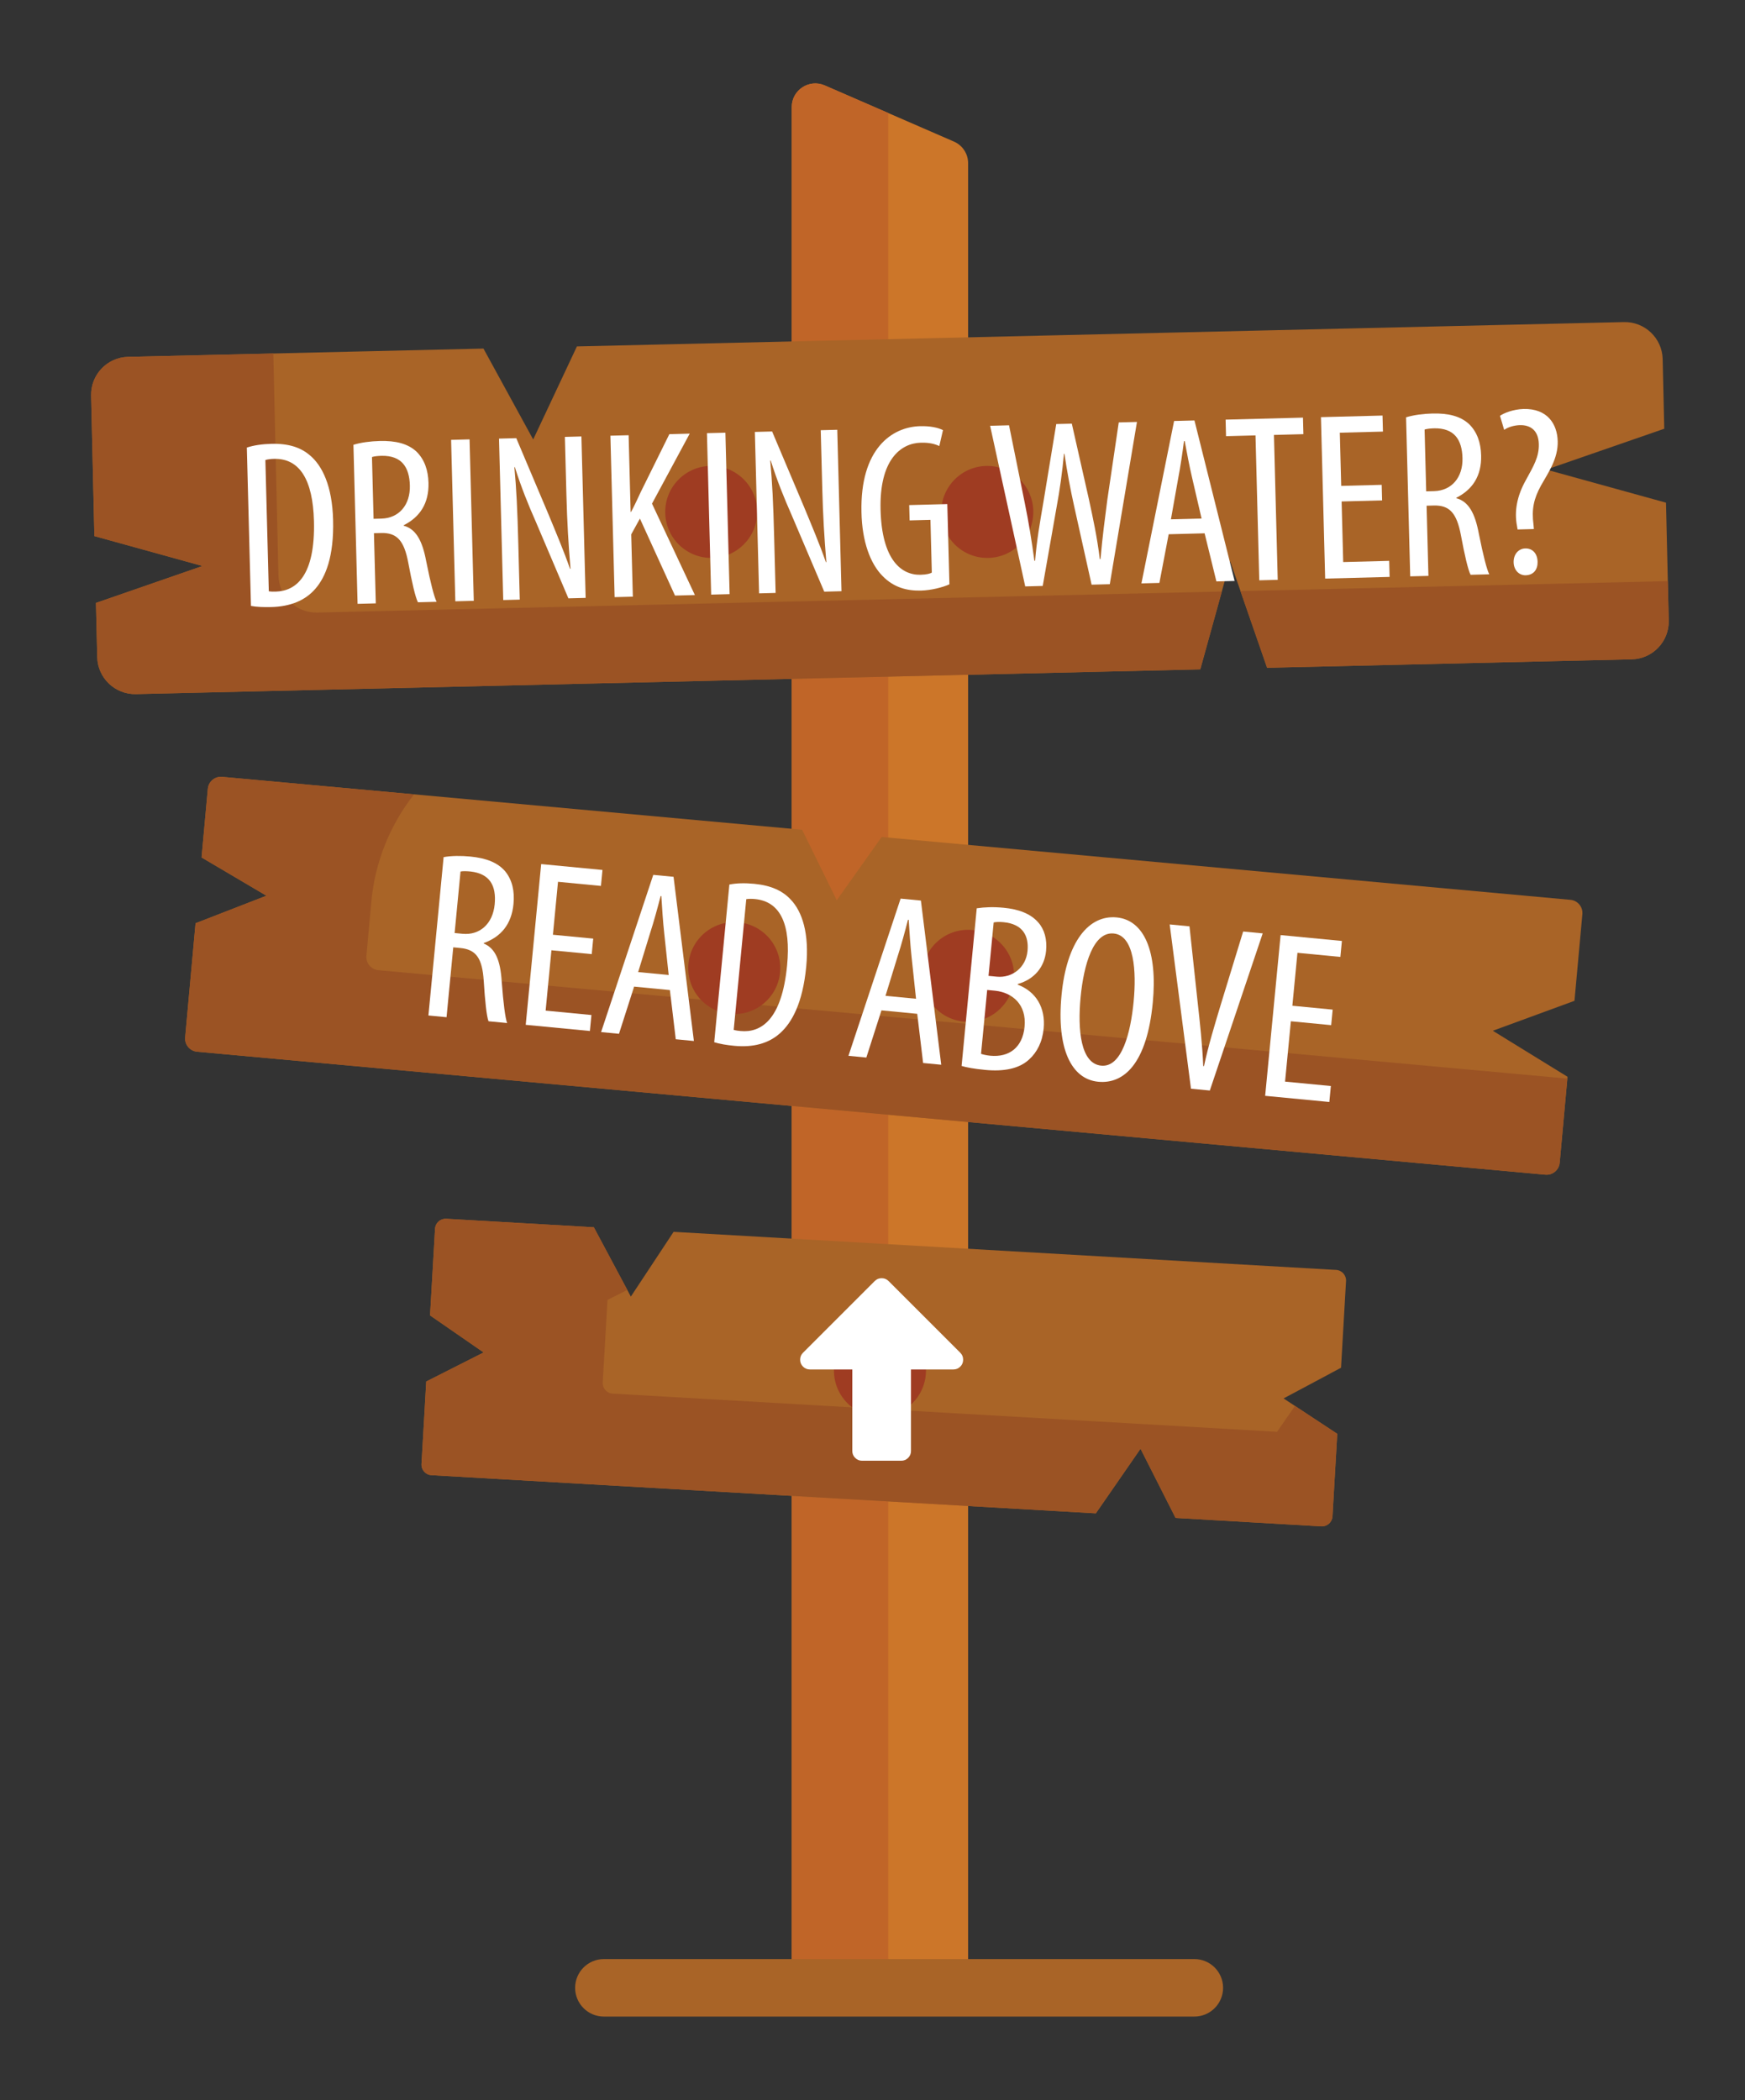 <?xml version="1.0" encoding="utf-8"?>
<!-- Generator: Adobe Illustrator 14.0.0, SVG Export Plug-In . SVG Version: 6.00 Build 43363)  -->
<!DOCTYPE svg PUBLIC "-//W3C//DTD SVG 1.1//EN" "http://www.w3.org/Graphics/SVG/1.1/DTD/svg11.dtd">
<svg version="1.1" id="Layer_1" xmlns="http://www.w3.org/2000/svg" xmlns:xlink="http://www.w3.org/1999/xlink" x="0px" y="0px"
	 width="167px" height="201px" viewBox="0 0 167 201" enable-background="new 0 0 167 201" xml:space="preserve">
<rect x="0" y="0" width="167" height="201" fill="#333333" stroke="none"/>
<g>
	<path fill="#CC7629" d="M91.293,13.551L78.928,8.175c-1.49-0.649-3.156,0.444-3.156,2.069v18.883v3.551V143.18v8.74v38.344H92.65
		V151.92v-7.771V32.286v-3.159V15.619C92.65,14.721,92.119,13.91,91.293,13.551z"/>
	<path fill="#C06528" d="M85,143.18V32.678v-3.551V10.814l-6.072-2.64c-1.49-0.649-3.156,0.444-3.156,2.069v18.883v3.551V143.18
		v8.74v38.344H85V151.92V143.18L85,143.18z"/>
	<g>
		<path fill="#A96427" d="M127.865,121.551c0.557,0.029,0.986,0.51,0.953,1.067l-0.478,8.296l-5.5,2.936l5.138,3.387l-0.455,7.9
			c-0.033,0.562-0.51,0.984-1.072,0.957l-13.947-0.805l-3.354-6.621l-4.277,6.182l-63.58-3.654c-0.559-0.028-0.988-0.51-0.955-1.067
			l0.455-7.899l5.49-2.781l-5.127-3.545l0.477-8.291c0.033-0.563,0.51-0.988,1.072-0.959l14.127,0.815l3.541,6.634l4.092-6.197
			L127.865,121.551z"/>
		<path fill="#A96427" d="M150.295,86.127c0.693,0.063,1.205,0.68,1.141,1.373l-0.756,8.292l-7.815,2.866l7.151,4.406l-0.75,8.229
			c-0.063,0.692-0.678,1.207-1.371,1.142L18.863,100.664c-0.693-0.063-1.207-0.678-1.143-1.371l0.994-10.924l6.781-2.635
			l-6.205-3.662l0.6-6.574c0.066-0.694,0.678-1.207,1.373-1.143l55.498,5.064l3.318,6.747l4.297-6.054L150.295,86.127z"/>
		<path fill="#A96427" d="M159.703,59.4c0.043,2-1.539,3.662-3.541,3.707l-34.898,0.811l-3.533-10.193l-2.862,10.344L13.016,66.436
			c-2.004,0.047-3.662-1.537-3.711-3.537L9.184,57.71l10.193-3.533L9.033,51.314L8.721,37.863c-0.043-2,1.537-3.662,3.541-3.707
			l34.006-0.793l4.76,8.7l4.184-8.905l100.197-2.33c2.004-0.047,3.661,1.537,3.711,3.537l0.153,6.672l-11.287,3.91l11.453,3.167
			L159.703,59.4z"/>
	</g>
	<g>
		<path fill="#9B5324" d="M122.217,137.045l-63.58-3.654c-0.557-0.029-0.986-0.51-0.955-1.067l0.457-7.9l1.893-0.959l-3.199-5.996
			l-14.127-0.813c-0.563-0.029-1.039,0.395-1.072,0.957l-0.477,8.293l5.127,3.545l-5.49,2.779l-0.455,7.899
			c-0.033,0.56,0.396,1.039,0.955,1.067l63.58,3.654l4.276-6.182l3.354,6.621l13.947,0.805c0.563,0.029,1.036-0.396,1.071-0.957
			l0.455-7.9l-4.047-2.668L122.217,137.045z"/>
		<path fill="#9B5324" d="M36.207,92.861c-0.693-0.063-1.207-0.68-1.141-1.373l0.471-5.18c0.342-3.75,1.762-7.317,4.088-10.275l0,0
			l-18.361-1.676c-0.695-0.066-1.307,0.447-1.373,1.141l-0.6,6.574l6.205,3.662l-6.781,2.635l-0.994,10.924
			c-0.064,0.693,0.449,1.311,1.143,1.371l129.031,11.771c0.693,0.065,1.308-0.449,1.371-1.142l0.732-8.055L36.207,92.861z"/>
		<path fill="#9B5324" d="M30.357,58.629c-2.002,0.049-3.662-1.535-3.709-3.537l-0.494-21.26l-13.893,0.324
			c-2.004,0.045-3.584,1.707-3.541,3.707l0.311,13.451l10.346,2.861L9.184,57.709l0.121,5.188c0.047,2,1.705,3.586,3.709,3.539
			l101.854-2.367l2.063-7.451L30.357,58.629z"/>
		<path fill="#9B5324" d="M138.607,56.113l-19.892,0.463l2.546,7.34l34.899-0.809c2.002-0.045,3.584-1.707,3.539-3.707l-0.089-3.777
			L138.607,56.113z"/>
	</g>
	<g>
		<circle fill="#9F3C22" cx="70.27" cy="92.663" r="4.403"/>
		<circle fill="#9F3C22" cx="92.65" cy="93.397" r="4.403"/>
		<circle fill="#9F3C22" cx="84.213" cy="131.19" r="4.403"/>
	</g>
	<path fill="#A96427" d="M114.301,193.016H57.793c-1.52,0-2.752-1.231-2.752-2.752c0-1.52,1.23-2.752,2.752-2.752h56.508
		c1.52,0,2.75,1.232,2.75,2.752C117.051,191.784,115.82,193.016,114.301,193.016z"/>
	<g>
		<circle fill="#9F3C22" cx="68.066" cy="48.999" r="4.403"/>
		<circle fill="#9F3C22" cx="94.486" cy="48.999" r="4.403"/>
	</g>
	<g enable-background="new    ">
		<path fill="#FFFFFF" d="M23.622,42.841c0.659-0.224,1.482-0.337,2.354-0.36c1.628-0.042,2.785,0.341,3.652,1.075
			c1.219,1,2.166,2.971,2.25,6.204c0.092,3.53-0.729,5.479-1.687,6.582c-0.979,1.15-2.433,1.716-4.221,1.762
			c-0.71,0.019-1.446-0.008-1.953-0.109L23.622,42.841z M25.725,56.596c0.253,0.04,0.505,0.033,0.666,0.029
			c1.949-0.051,3.792-1.521,3.654-6.771c-0.102-3.897-1.35-5.999-3.825-5.934c-0.275,0.007-0.596,0.039-0.823,0.113L25.725,56.596z"
			/>
		<path fill="#FFFFFF" d="M33.824,42.574c0.728-0.226,1.643-0.341,2.514-0.364c1.536-0.04,2.69,0.251,3.513,1.01
			c0.777,0.76,1.125,1.783,1.156,2.998c0.052,1.972-0.832,3.279-2.372,4.054l0.001,0.046c1.156,0.314,1.78,1.399,2.154,3.408
			c0.422,2.1,0.754,3.399,0.996,3.875l-1.788,0.046c-0.241-0.452-0.578-1.912-0.925-3.784c-0.399-2.123-1.084-2.885-2.597-2.846
			l-0.688,0.018l0.176,6.717l-1.742,0.045L33.824,42.574z M35.752,49.659l0.757-0.02c1.673-0.043,2.765-1.311,2.716-3.168
			c-0.046-1.788-0.809-2.87-2.689-2.843c-0.367,0.009-0.71,0.042-0.938,0.116L35.752,49.659z"/>
		<path fill="#FFFFFF" d="M44.938,42.055l0.404,15.452l-1.766,0.046l-0.404-15.452L44.938,42.055z"/>
		<path fill="#FFFFFF" d="M48.161,57.433l-0.404-15.452l1.651-0.043l3.032,7.171c0.685,1.657,1.541,3.676,2.112,5.336l0.046-0.001
			c-0.201-2.427-0.322-4.419-0.392-7.102l-0.145-5.525l1.582-0.042l0.404,15.452l-1.65,0.043l-3.128-7.352
			c-0.684-1.542-1.395-3.29-1.995-5.201l-0.046,0.001c0.191,2.06,0.289,4.03,0.375,7.332l0.14,5.342L48.161,57.433z"/>
		<path fill="#FFFFFF" d="M58.417,41.703l1.743-0.045l0.192,7.336l0.046-0.001c0.35-0.651,0.632-1.278,0.914-1.882l2.746-5.555
			l1.949-0.051l-3.61,6.701l4.105,8.749l-1.903,0.05l-3.358-7.369l-0.833,1.513l0.156,5.961l-1.743,0.045L58.417,41.703z"/>
		<path fill="#FFFFFF" d="M69.422,41.415l0.404,15.452l-1.766,0.046l-0.404-15.452L69.422,41.415z"/>
		<path fill="#FFFFFF" d="M72.646,56.794l-0.404-15.452l1.651-0.043l3.032,7.17c0.685,1.657,1.541,3.676,2.112,5.336l0.046-0.001
			c-0.201-2.426-0.322-4.419-0.392-7.102l-0.145-5.525l1.582-0.041l0.404,15.452l-1.65,0.043l-3.129-7.352
			c-0.683-1.542-1.394-3.29-1.994-5.202l-0.046,0.001c0.191,2.06,0.289,4.03,0.375,7.332l0.14,5.342L72.646,56.794z"/>
		<path fill="#FFFFFF" d="M90.861,55.928c-0.635,0.292-1.752,0.573-2.714,0.599c-1.353,0.035-2.624-0.299-3.685-1.395
			c-1.154-1.163-1.966-3.276-2.018-6.119c-0.135-6.03,2.885-8.15,5.612-8.222c0.963-0.025,1.724,0.139,2.188,0.379l-0.35,1.523
			c-0.418-0.196-0.949-0.343-1.774-0.321c-1.926,0.05-3.973,1.641-3.848,6.432c0.124,4.769,1.976,6.257,3.833,6.209
			c0.597-0.016,0.938-0.116,1.072-0.212l-0.131-5.043l-1.994,0.052l-0.039-1.467l3.646-0.095L90.861,55.928z"/>
		<path fill="#FFFFFF" d="M98.117,56.129l-3.361-15.375l1.811-0.047l1.502,7.417c0.395,1.939,0.668,3.653,0.925,5.55l0.069-0.001
			c0.155-1.954,0.455-3.637,0.794-5.619l1.228-7.465l1.49-0.039l1.634,7.23c0.392,1.825,0.781,3.581,1.044,5.731l0.068-0.002
			c0.195-2.23,0.426-3.911,0.654-5.684l1.092-7.393l1.742-0.046l-2.6,15.531l-1.741,0.045l-1.663-7.481
			c-0.364-1.619-0.686-3.354-0.936-5.046l-0.046,0.001c-0.161,1.748-0.393,3.429-0.714,5.157l-1.318,7.491L98.117,56.129z"/>
		<path fill="#FFFFFF" d="M111.844,51.136l-0.888,4.658l-1.72,0.045l3.127-15.544l1.949-0.051l3.842,15.362l-1.742,0.045
			l-1.129-4.605L111.844,51.136z M114.993,49.631l-0.905-3.899c-0.257-1.095-0.497-2.373-0.711-3.515l-0.068,0.002
			c-0.152,1.174-0.348,2.51-0.55,3.547l-0.7,3.941L114.993,49.631z"/>
		<path fill="#FFFFFF" d="M120.154,41.674l-2.82,0.074l-0.041-1.582l7.404-0.193l0.041,1.582l-2.819,0.074l0.362,13.87l-1.766,0.046
			L120.154,41.674z"/>
		<path fill="#FFFFFF" d="M132.269,47.896l-3.874,0.102l0.152,5.8l4.401-0.115l0.04,1.536l-6.168,0.161l-0.403-15.452l5.892-0.154
			l0.041,1.536l-4.127,0.107l0.133,5.09l3.875-0.102L132.269,47.896z"/>
		<path fill="#FFFFFF" d="M134.563,39.944c0.729-0.226,1.643-0.342,2.514-0.364c1.536-0.04,2.691,0.251,3.514,1.01
			c0.777,0.76,1.124,1.783,1.156,2.998c0.051,1.972-0.832,3.279-2.371,4.053v0.046c1.156,0.314,1.78,1.399,2.154,3.408
			c0.422,2.099,0.754,3.399,0.996,3.874l-1.789,0.047c-0.24-0.452-0.576-1.912-0.924-3.784c-0.4-2.124-1.085-2.885-2.598-2.846
			l-0.688,0.018l0.176,6.717l-1.743,0.045L134.563,39.944z M136.49,47.029l0.758-0.02c1.672-0.043,2.764-1.311,2.715-3.168
			c-0.046-1.788-0.809-2.87-2.689-2.844c-0.366,0.01-0.71,0.042-0.938,0.117L136.49,47.029z"/>
		<path fill="#FFFFFF" d="M145.234,50.677l-0.055-0.343c-0.265-1.347-0.027-2.821,0.85-4.381c0.723-1.326,1.272-2.212,1.24-3.45
			c-0.034-1.307-0.805-1.837-1.813-1.811c-0.55,0.014-1.143,0.19-1.503,0.453l-0.401-1.343c0.36-0.262,1.269-0.63,2.254-0.656
			c2.292-0.06,3.227,1.453,3.269,3.081c0.044,1.674-0.885,2.983-1.609,4.263c-0.678,1.257-0.904,2.227-0.704,3.758l0.033,0.39
			L145.234,50.677z M144.857,53.83c-0.02-0.779,0.471-1.32,1.113-1.336c0.711-0.019,1.16,0.498,1.18,1.276
			c0.02,0.733-0.379,1.272-1.136,1.292C145.373,55.079,144.877,54.563,144.857,53.83z"/>
	</g>
	<g enable-background="new    ">
		<path fill="#FFFFFF" d="M42.455,82.039c0.75-0.135,1.672-0.14,2.54-0.056c1.529,0.146,2.64,0.575,3.364,1.429
			c0.679,0.849,0.899,1.906,0.783,3.115c-0.188,1.965-1.224,3.155-2.847,3.737l-0.004,0.045c1.108,0.452,1.597,1.605,1.724,3.645
			c0.163,2.135,0.335,3.465,0.518,3.967l-1.781-0.171c-0.184-0.479-0.341-1.969-0.458-3.868c-0.138-2.156-0.726-2.997-2.232-3.142
			l-0.685-0.066l-0.642,6.689l-1.735-0.166L42.455,82.039z M43.508,89.305l0.753,0.072c1.666,0.16,2.903-0.965,3.081-2.813
			c0.171-1.781-0.454-2.946-2.325-3.15c-0.365-0.034-0.709-0.044-0.944,0.002L43.508,89.305z"/>
		<path fill="#FFFFFF" d="M56.63,91.325l-3.857-0.37l-0.555,5.776l4.383,0.421l-0.147,1.529l-6.141-0.59l1.478-15.386l5.867,0.563
			l-0.147,1.528l-4.109-0.395l-0.487,5.068l3.857,0.37L56.63,91.325z"/>
		<path fill="#FFFFFF" d="M60.686,94.434l-1.448,4.516l-1.712-0.165l4.993-15.048l1.941,0.187l1.946,15.714l-1.734-0.166
			l-0.562-4.708L60.686,94.434z M63.994,93.322l-0.424-3.979c-0.123-1.118-0.206-2.416-0.279-3.575l-0.068-0.006
			c-0.294,1.146-0.65,2.449-0.977,3.454l-1.174,3.826L63.994,93.322z"/>
		<path fill="#FFFFFF" d="M69.802,84.665c0.682-0.142,1.513-0.154,2.38-0.07c1.621,0.155,2.722,0.676,3.494,1.51
			c1.089,1.143,1.789,3.214,1.479,6.433c-0.338,3.516-1.39,5.349-2.474,6.328c-1.112,1.022-2.623,1.406-4.404,1.235
			c-0.708-0.067-1.434-0.183-1.925-0.346L69.802,84.665z M70.217,98.574c0.247,0.07,0.498,0.094,0.658,0.109
			c1.94,0.187,3.948-1.049,4.451-6.276c0.373-3.881-0.611-6.118-3.076-6.354c-0.274-0.026-0.597-0.035-0.831,0.013L70.217,98.574z"
			/>
		<path fill="#FFFFFF" d="M84.357,96.707l-1.447,4.516l-1.712-0.165l4.993-15.048l1.941,0.187l1.945,15.715l-1.734-0.167
			l-0.562-4.708L84.357,96.707z M87.666,95.596l-0.424-3.979c-0.122-1.118-0.205-2.416-0.278-3.575l-0.069-0.006
			c-0.293,1.146-0.648,2.449-0.976,3.454l-1.175,3.826L87.666,95.596z"/>
		<path fill="#FFFFFF" d="M93.475,86.938c0.748-0.113,1.604-0.146,2.586-0.051c1.393,0.134,2.551,0.545,3.298,1.399
			c0.603,0.68,0.858,1.626,0.753,2.722c-0.152,1.575-1.138,2.725-2.701,3.174l-0.007,0.068c1.733,0.65,2.669,2.191,2.476,4.199
			c-0.122,1.279-0.632,2.268-1.389,2.955c-0.961,0.897-2.439,1.171-4.197,1.002c-1.119-0.107-1.797-0.241-2.268-0.379L93.475,86.938
			z M93.888,100.87c0.2,0.065,0.493,0.14,0.882,0.178c1.803,0.173,3.094-0.785,3.283-2.772c0.205-2.123-1.16-3.268-2.801-3.448
			l-0.777-0.074L93.888,100.87z M94.604,93.406l0.8,0.077c1.438,0.138,2.775-0.84,2.932-2.461c0.136-1.416-0.422-2.575-2.294-2.755
			c-0.411-0.039-0.735-0.024-0.946,0.025L94.604,93.406z"/>
		<path fill="#FFFFFF" d="M110.322,95.976c-0.555,5.775-2.73,7.802-5.219,7.563c-2.557-0.245-4.008-3.127-3.51-8.31
			c0.488-5.091,2.604-7.675,5.273-7.418C109.493,88.063,110.795,91.067,110.322,95.976z M103.418,95.428
			c-0.305,3.173,0.009,6.382,1.972,6.57c1.964,0.189,2.812-3.116,3.101-6.13c0.276-2.876,0.078-6.327-1.908-6.519
			C104.642,89.163,103.719,92.3,103.418,95.428z"/>
		<path fill="#FFFFFF" d="M113.979,104.206l-2.038-15.724l1.895,0.183l0.791,7.355c0.199,1.77,0.442,4.028,0.527,6.017l0.068,0.007
			c0.42-1.963,1.06-4.068,1.6-5.858l2.15-7.027l1.871,0.18l-5.061,15.041L113.979,104.206z"/>
		<path fill="#FFFFFF" d="M127.396,98.122l-3.858-0.371l-0.555,5.776l4.383,0.421l-0.146,1.529l-6.142-0.59l1.479-15.386
			l5.866,0.563l-0.147,1.528l-4.108-0.395l-0.487,5.068l3.858,0.371L127.396,98.122z"/>
	</g>
	<g enable-background="new    ">
		<path fill="#FFFFFF" d="M82.504,139.814c-0.26,0-0.481-0.091-0.663-0.273c-0.182-0.182-0.273-0.402-0.273-0.662v-7.801h-4.056
			c-0.26,0-0.481-0.091-0.663-0.273c-0.182-0.182-0.273-0.402-0.273-0.662c0-0.261,0.091-0.481,0.273-0.663l6.864-6.864
			c0.182-0.183,0.403-0.273,0.663-0.273s0.481,0.091,0.663,0.273l6.864,6.864c0.183,0.182,0.272,0.402,0.272,0.663
			c0,0.26-0.09,0.48-0.272,0.662c-0.183,0.183-0.403,0.273-0.663,0.273h-4.057v7.801c0,0.26-0.09,0.48-0.272,0.662
			c-0.183,0.183-0.403,0.273-0.663,0.273H82.504z"/>
	</g>
</g>
</svg>
